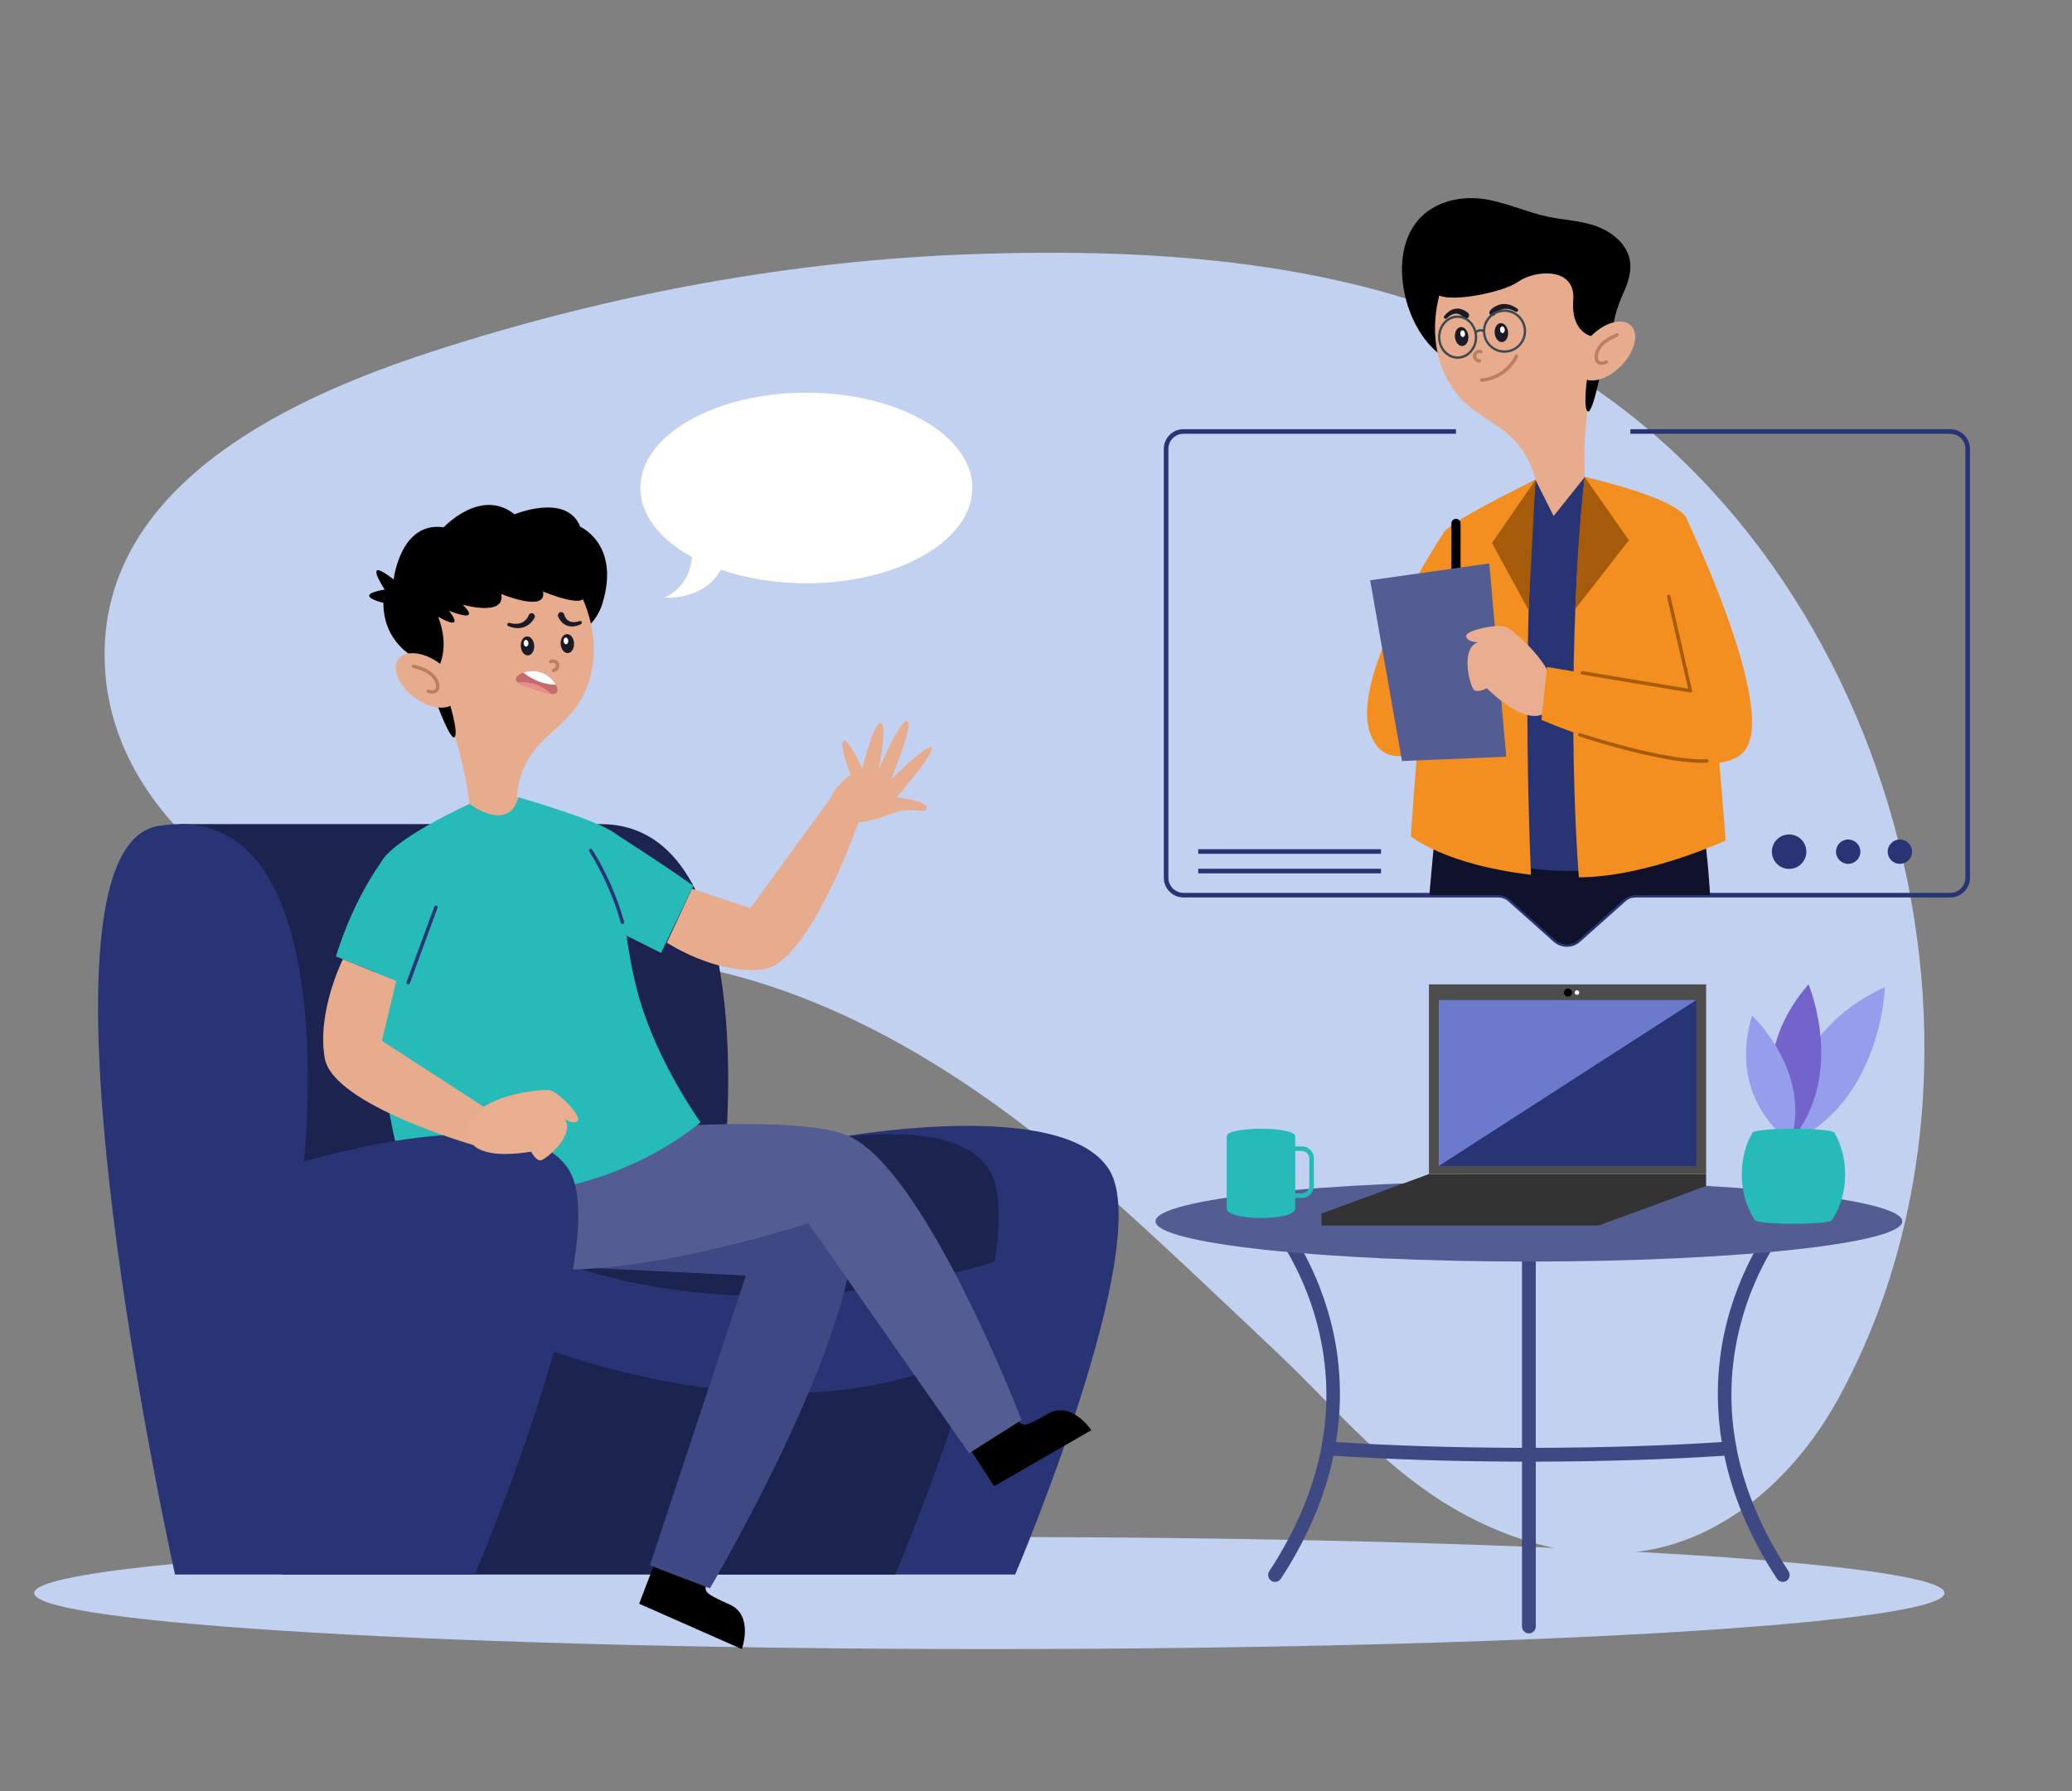 <svg width="627" height="542" viewBox="0 0 627 542" fill="none" xmlns="http://www.w3.org/2000/svg">
<rect x="0" y="0" width="627" height="542" fill="#808080" stroke="none"/>
<g clip-path="url(#clip0_44_9698)">
<path d="M42.501 161.637C61.121 132.941 100.179 116.247 131.515 106.134C184.581 89.008 239.979 78.666 295.752 76.856C350.446 75.083 409.126 78.89 458.861 103.616C569.805 158.774 615.494 314.941 556.372 423.071C544.622 444.56 525.387 463.171 501.492 468.544C479.226 473.551 455.613 466.489 436.319 454.301C416.91 442.04 402.905 424.845 386.442 409.296C369.898 393.671 353.215 377.696 336.177 362.472C297.489 327.9 250.892 296.877 198.228 290.563C174.197 287.681 149.808 289.303 125.75 286.646C83.629 281.994 35.597 249.424 31.897 204.015C30.556 187.559 34.764 173.562 42.501 161.637Z" fill="#C2D1EF"/>
<path d="M299.385 499.03C459.011 499.03 588.413 491.44 588.413 482.077C588.413 472.714 459.011 465.124 299.385 465.124C139.76 465.124 10.357 472.714 10.357 482.077C10.357 491.44 139.76 499.03 299.385 499.03Z" fill="#C2D1EF"/>
<path d="M251.419 344.572C251.419 344.572 321.677 331.256 335.675 354.038C349.673 376.819 307.189 476.475 307.189 476.475H216.471C216.471 476.475 206.63 414.112 199.742 369.812L251.419 344.572Z" fill="#293475"/>
<path d="M299.375 354.038C285.377 331.256 219.15 351.518 219.15 351.518C219.15 351.518 231.213 245.71 179.051 249.489L179.027 249.373H54.553L51.371 321.001L85.319 476.471H180.17L180.171 476.475H270.89C270.89 476.475 313.375 376.819 299.375 354.038Z" fill="#1C234F"/>
<path d="M306.955 379.883C306.955 379.883 232.692 407.467 164.086 379.883L156.877 404.991C156.877 404.991 249.275 445.306 308.723 400.039L306.955 379.883Z" fill="#293475"/>
<path d="M198.095 473.071L193.414 485.306L224.481 499.031C224.481 499.031 228.204 488.817 220.757 485.519C213.31 482.222 212.99 481.688 213.842 479.135L198.095 473.071Z" fill="black"/>
<path d="M132.766 351.788L156.679 382.582L225.702 385.997L196.664 473.712L214.832 480.657C214.832 480.657 271.883 383.813 255.124 360.419C238.367 337.026 132.766 351.788 132.766 351.788Z" fill="#3E4883"/>
<path d="M293.719 438.742L300.828 449.746L330.252 432.781C330.252 432.781 324.209 423.744 317.149 427.805C310.089 431.867 309.471 431.812 307.913 429.617L293.719 438.742Z" fill="black"/>
<path d="M123.736 348.189C123.736 348.189 109.235 411.633 244.641 370.21L293.256 439.771L309.119 429.715C309.119 429.715 279.954 353.559 256.486 343.628C233.018 333.697 123.736 348.189 123.736 348.189Z" fill="#545D91"/>
<path d="M125.405 198.912C125.405 198.912 115.98 194.456 116.023 182.438C116.023 182.438 106.083 180.126 116.427 178.409C116.427 178.409 109.187 167.595 119.126 175.359C119.126 175.359 121.135 157.663 134.272 159.567C134.272 159.567 145.528 147.451 155.704 155.646C155.704 155.646 171.486 149.051 175.569 159.381C175.569 159.381 187.887 164.73 182.23 182.83C176.573 200.932 138.158 201.948 138.158 201.948L125.405 198.912Z" fill="black"/>
<path d="M156.382 241.077C156.737 235.836 158.74 230.718 162.035 226.627C165.415 222.431 170.036 219.374 173.426 215.186C177.681 209.927 179.75 203.067 179.695 196.303C179.641 189.538 177.552 182.878 174.243 176.975C152.664 169.384 134.331 171.224 121.117 187.935C132.214 204.005 140.043 225.025 142.221 244.432C142.221 244.432 125.264 258.977 126.089 273.103C126.913 287.229 180.116 283.484 179.26 268.827C178.405 254.167 156.382 241.077 156.382 241.077Z" fill="#E7AC8D"/>
<path d="M161.649 195.342C161.742 196.928 160.908 198.269 159.787 198.334C158.667 198.4 157.684 197.166 157.591 195.58C157.499 193.993 158.331 192.652 159.452 192.587C160.573 192.52 161.555 193.753 161.649 195.342Z" fill="#1B1B28"/>
<path d="M159.9 194.612C159.932 195.173 159.638 195.645 159.243 195.669C158.847 195.692 158.499 195.257 158.467 194.696C158.435 194.135 158.729 193.661 159.124 193.639C159.52 193.615 159.866 194.051 159.9 194.612Z" fill="white"/>
<path d="M173.713 194.637C173.806 196.224 172.973 197.565 171.852 197.63C170.732 197.695 169.749 196.462 169.656 194.875C169.562 193.288 170.396 191.949 171.517 191.882C172.637 191.816 173.621 193.049 173.713 194.637Z" fill="#1B1B28"/>
<path d="M171.964 193.908C171.996 194.469 171.702 194.941 171.307 194.964C170.912 194.988 170.564 194.552 170.532 193.991C170.5 193.43 170.793 192.958 171.189 192.935C171.584 192.911 171.931 193.347 171.964 193.908Z" fill="white"/>
<path d="M159.964 186.234C159.814 186.64 159.473 187.187 159.096 187.562C158.709 187.956 158.251 188.283 157.724 188.482C157.197 188.671 156.622 188.788 156.019 188.771C155.418 188.771 154.805 188.652 154.193 188.5L154.161 188.492C153.881 188.422 153.599 188.593 153.529 188.873C153.465 189.133 153.608 189.396 153.853 189.487C154.513 189.732 155.198 189.948 155.93 190.031C156.658 190.131 157.427 190.078 158.175 189.893C158.927 189.701 159.633 189.316 160.237 188.821C160.849 188.305 161.324 187.762 161.739 186.962C161.984 186.49 161.799 185.908 161.327 185.664C160.855 185.419 160.273 185.605 160.028 186.076C160.011 186.11 159.996 186.145 159.982 186.178L159.964 186.234Z" fill="#1B1B28"/>
<path d="M168.897 186.537C169.192 187.287 169.559 187.815 170.067 188.338C170.569 188.837 171.204 189.243 171.897 189.428C172.586 189.612 173.29 189.627 173.938 189.509C174.265 189.46 174.567 189.35 174.877 189.271L175.747 188.913C176.013 188.803 176.14 188.5 176.03 188.234C175.93 187.989 175.662 187.862 175.413 187.931L175.352 187.947L174.567 188.16C174.305 188.188 174.045 188.252 173.79 188.255C173.279 188.284 172.798 188.196 172.376 188.027C171.954 187.854 171.608 187.555 171.325 187.197C171.054 186.853 170.82 186.351 170.738 185.998L170.729 185.964C170.608 185.446 170.089 185.124 169.571 185.245C169.053 185.366 168.732 185.886 168.854 186.404C168.867 186.448 168.882 186.497 168.897 186.537Z" fill="#1B1B28"/>
<path d="M167.522 203.384C167.244 203.401 167 203.195 166.972 202.917C166.943 202.63 167.152 202.374 167.439 202.345C167.679 202.32 167.916 202.161 168.075 201.92C168.232 201.678 168.281 201.395 168.207 201.166C168.13 200.936 167.926 200.738 167.656 200.635C167.388 200.534 167.1 200.546 166.893 200.669C166.645 200.811 166.325 200.73 166.179 200.484C166.034 200.234 166.116 199.916 166.364 199.769C166.85 199.484 167.455 199.445 168.026 199.661C168.597 199.877 169.025 200.307 169.199 200.843C169.375 201.377 169.284 201.979 168.952 202.491C168.619 203.002 168.107 203.327 167.549 203.384C167.537 203.383 167.529 203.384 167.522 203.384Z" fill="#BC7F64"/>
<path d="M168.634 209.296C168.495 209.714 168.147 209.923 167.645 209.978C167.409 210.006 167.13 210.006 166.81 209.978C165.585 209.853 163.873 209.282 161.924 208.642C159.614 207.89 157.581 207.264 156.649 206.498C156.426 206.303 156.259 206.109 156.161 205.9C156.064 205.691 156.05 205.468 156.12 205.232C156.328 204.591 157.178 203.937 158.347 203.519C158.751 203.394 159.196 203.283 159.655 203.213C160.852 203.004 162.244 203.032 163.609 203.478C165.502 204.09 166.963 205.343 167.812 206.582C167.952 206.791 168.091 206.999 168.202 207.208C168.634 208.016 168.801 208.781 168.634 209.296Z" fill="#C66B6B"/>
<path d="M168.203 207.208C166.658 207.194 165.071 206.93 163.596 206.429C161.647 205.775 159.948 204.8 158.348 203.519C158.751 203.394 159.197 203.283 159.656 203.213C160.853 203.004 162.245 203.032 163.609 203.478C165.503 204.09 166.964 205.343 167.813 206.582C167.952 206.791 168.092 206.999 168.203 207.208Z" fill="white"/>
<path d="M166.81 209.978C165.585 209.853 163.873 209.282 161.924 208.642C159.613 207.89 157.581 207.264 156.648 206.498C158.416 206.331 160.184 206.471 161.896 207.055C163.72 207.682 165.404 208.642 166.81 209.978Z" fill="#E58F8F"/>
<path d="M132.622 202.066C132.622 202.066 136.324 196.09 132.572 186.611C132.572 186.611 141.073 191.657 135.878 184.819C135.878 184.819 146.057 189.02 140.033 182.978C140.033 182.978 153.035 186.749 151.675 179.74C151.675 179.74 165.655 185.532 164.314 179.002C164.314 179.002 178.625 184.988 176.597 179.457C174.569 173.927 173.457 173.139 173.457 173.139C173.457 173.139 143.412 158.694 118.914 186.342C118.914 186.342 127.215 199.737 128.934 201.383C130.654 203.028 132.622 202.066 132.622 202.066Z" fill="black"/>
<path d="M135.752 211.846C135.752 211.846 138.758 221.227 137.632 222.988C136.505 224.747 132.068 212.644 132.068 212.644L135.752 211.846Z" fill="black"/>
<path d="M137.833 212.352C135.715 215.184 130.135 214.591 125.369 211.029C120.601 207.467 118.452 202.282 120.569 199.451C122.686 196.618 128.265 197.211 133.033 200.773C137.799 204.335 139.949 209.519 137.833 212.352Z" fill="#E7AC8D"/>
<path d="M130.992 209.889C130.413 209.923 129.852 209.795 129.498 209.712C129.217 209.648 129.041 209.369 129.104 209.088C129.168 208.808 129.455 208.631 129.729 208.695C130.446 208.859 131.238 208.973 131.65 208.584C132.073 208.18 131.934 207.382 131.882 207.147C131.598 205.878 130.649 204.654 129.279 203.787C127.988 202.97 126.454 202.509 124.995 202.107C124.718 202.03 124.554 201.743 124.63 201.465C124.708 201.187 124.993 201.022 125.273 201.1C126.807 201.523 128.425 202.012 129.838 202.904C131.463 203.933 132.552 205.358 132.901 206.919C133.124 207.921 132.931 208.804 132.371 209.338C131.973 209.719 131.476 209.86 130.992 209.889Z" fill="#BC7F64"/>
<path d="M209.401 268.949L227.076 274.823L251.508 241.273L260.042 248.085C260.042 248.085 245.077 291.564 230.915 293.344C216.751 295.123 201.787 285.258 201.787 285.258L209.401 268.949Z" fill="#E7AC8D"/>
<path d="M271.398 241.244C271.398 241.244 280.566 242.393 280.453 244.416C280.341 246.44 276.536 244.41 272.241 245.479C267.945 246.548 257.67 251.876 252.541 246.631C247.411 241.388 257.42 234.4 257.42 234.4C257.42 234.4 253.806 225.52 255.184 224.224C256.561 222.928 260.919 232.583 260.919 232.583C260.919 232.583 264.378 218.502 266.508 218.8C268.638 219.097 265.885 232.969 265.885 232.969C265.885 232.969 272.235 217.793 274.507 218.207C276.778 218.619 269.603 235.925 269.603 235.925C269.603 235.925 280.289 225.203 281.886 226.194C283.48 227.184 271.398 241.244 271.398 241.244Z" fill="#E7AC8D"/>
<path d="M142.082 243.264C142.082 243.264 153.837 252.248 156.871 241.272C156.871 241.272 182.651 248.636 186.256 252.459C188.149 254.468 187.037 279.077 193.255 301.349C198.877 321.487 211.972 339.59 211.972 339.59C211.972 339.59 176.18 371.84 122.716 357.955C122.716 357.955 116.859 337.692 114.625 315.069C112.271 291.231 113.573 264.88 115.235 261.185C118.476 253.981 142.082 243.264 142.082 243.264Z" fill="#26BBB8"/>
<path d="M116.823 258.882C116.823 258.882 107.635 270.084 101.65 289.434L121.118 297.307L128.801 267.941L116.823 258.882Z" fill="#26BBB8"/>
<path d="M184.697 251.3C184.697 251.3 202.107 262.492 209.81 268.062L200.031 288.367L177.729 277.197L184.697 251.3Z" fill="#26BBB8"/>
<path d="M188.357 279.605C188.128 279.605 187.918 279.455 187.854 279.225C185.723 271.618 182.517 264.367 178.326 257.674C178.173 257.429 178.247 257.107 178.492 256.954C178.738 256.8 179.058 256.875 179.211 257.118C183.455 263.898 186.703 271.24 188.861 278.942C188.938 279.221 188.776 279.509 188.499 279.587C188.451 279.598 188.403 279.605 188.357 279.605Z" fill="#293475"/>
<path d="M123.528 297.874C123.468 297.874 123.407 297.862 123.348 297.841C123.078 297.743 122.939 297.442 123.038 297.172L131.429 274.358C131.527 274.088 131.828 273.951 132.098 274.049C132.368 274.148 132.507 274.449 132.409 274.719L124.018 297.532C123.941 297.743 123.741 297.874 123.528 297.874Z" fill="#293475"/>
<path d="M91.943 351.517C91.943 351.517 104.628 240.348 47.835 249.957C4.161 257.347 52.963 476.475 52.963 476.475H143.681C143.681 476.475 186.165 376.819 172.167 354.038C158.169 331.256 91.943 351.517 91.943 351.517Z" fill="#293475"/>
<path d="M119.913 296.843L115.566 314.969L150.405 337.525L143.144 346.471C143.144 346.471 100.85 334.359 98.297 320.315C95.744 306.271 103.762 290.288 103.762 290.288L119.913 296.843Z" fill="#E7AC8D"/>
<path d="M141.863 340.907C141.863 340.907 138.117 352.031 160.729 348.526C160.729 348.526 162.08 351.166 163.529 351.154C164.978 351.141 174.299 343.395 170.857 338.58C170.857 338.58 173.392 340.4 174.813 339.189C176.233 337.978 168.987 330.236 166.227 329.895C163.465 329.553 143.823 331.398 141.863 340.907Z" fill="#E9AE8F"/>
<path d="M244.005 118.829C216.261 118.829 193.77 131.741 193.77 147.668C193.77 155.894 199.777 163.307 209.398 168.561C209.196 171.321 207.964 177.633 201.057 180.848C201.057 180.848 213.057 181.831 218.127 172.387C225.685 175 234.538 176.506 244.005 176.506C271.751 176.506 294.241 163.594 294.241 147.667C294.241 131.74 271.749 118.829 244.005 118.829Z" fill="white"/>
<path d="M474.153 286.513C472.733 286.513 471.315 286.011 470.181 285.005L456.402 272.727C455.565 271.989 454.488 271.581 453.37 271.581H358.13C354.845 271.581 352.172 268.903 352.172 265.61V135.834C352.172 132.548 354.845 129.876 358.13 129.876H440.594V131.268H358.13C355.613 131.268 353.564 133.317 353.564 135.834V265.61C353.564 268.135 355.613 270.189 358.13 270.189H453.37C454.828 270.189 456.232 270.721 457.325 271.686L471.107 283.965C472.842 285.506 475.46 285.507 477.197 283.963L490.978 271.687C492.072 270.721 493.477 270.189 494.934 270.189H590.175C592.693 270.189 594.74 268.135 594.74 265.61V135.834C594.74 133.315 592.691 131.268 590.175 131.268H493.357V129.876H590.175C593.46 129.876 596.132 132.548 596.132 135.834V265.61C596.132 268.903 593.46 271.581 590.175 271.581H494.934C493.816 271.581 492.739 271.989 491.901 272.728L478.123 285.003C476.991 286.011 475.573 286.513 474.153 286.513Z" fill="#293475"/>
<path d="M541.399 262.94C544.278 262.94 546.612 260.606 546.612 257.727C546.612 254.848 544.278 252.514 541.399 252.514C538.519 252.514 536.186 254.848 536.186 257.727C536.186 260.606 538.519 262.94 541.399 262.94Z" fill="#293475"/>
<path d="M559.274 261.413C561.31 261.413 562.96 259.763 562.96 257.727C562.96 255.691 561.31 254.041 559.274 254.041C557.238 254.041 555.588 255.691 555.588 257.727C555.588 259.763 557.238 261.413 559.274 261.413Z" fill="#293475"/>
<path d="M578.601 257.727C578.601 259.763 576.95 261.413 574.915 261.413C572.878 261.413 571.229 259.762 571.229 257.727C571.229 255.692 572.879 254.041 574.915 254.041C576.95 254.041 578.601 255.692 578.601 257.727Z" fill="#293475"/>
<path d="M417.909 262.897H362.584V264.289H417.909V262.897Z" fill="#293475"/>
<path d="M417.909 256.978H362.584V258.37H417.909V256.978Z" fill="#293475"/>
<path d="M517.487 270.885H494.937C493.642 270.885 492.403 271.359 491.443 272.208L485.123 277.832L477.662 284.485C475.657 286.267 472.651 286.267 470.646 284.485L463.185 277.832L456.865 272.208C455.905 271.359 454.666 270.885 453.371 270.885H432.533C432.965 265.777 433.452 260.626 433.786 257.063C433.883 256.158 433.953 255.351 434.023 254.683C434.162 253.249 434.245 252.414 434.245 252.414L462.795 251.495L476.896 251.036L515.162 249.811C515.51 251.328 515.803 253.165 516.081 255.212C516.151 255.727 516.22 256.256 516.276 256.812C516.805 261.168 517.195 266.235 517.487 270.885Z" fill="#0F122A"/>
<path d="M493.078 78.222C491.937 73.362 487.321 69.874 482.659 68.299C477.997 66.725 473.099 66.582 468.328 65.568C461.58 64.133 455.097 60.956 448.295 60.139C441.159 59.281 433.68 61.338 429.128 66.619C423.996 72.574 423.301 81.646 425.241 89.769C427.177 97.885 431.981 105.986 439.447 109.594C444.261 111.92 449.649 112.16 454.791 111.856C465.071 111.248 475.094 108.621 484.158 104.157L488.19 98.731C488.602 95.195 489.889 91.682 491.32 88.508C492.752 85.335 493.912 81.771 493.078 78.222Z" fill="black"/>
<path d="M464.642 145.203C463.473 140.082 460.697 135.338 456.804 131.812C452.812 128.196 447.769 125.898 443.769 122.289C438.746 117.759 435.633 111.307 434.631 104.615C433.629 97.925 434.655 91.018 437.002 84.673C457.133 73.808 475.528 72.766 491.186 87.21C482.733 104.814 478.667 124.862 479.542 144.372C479.542 144.372 498.172 158.029 499.561 172.111C500.95 186.193 447.815 190.793 446.374 176.181C444.932 161.57 464.642 145.203 464.642 145.203Z" fill="#E7AC8D"/>
<path d="M452.307 100.85C452.463 102.433 453.494 103.626 454.612 103.516C455.728 103.406 456.508 102.033 456.352 100.452C456.196 98.869 455.165 97.676 454.047 97.786C452.929 97.895 452.151 99.267 452.307 100.85Z" fill="#1B1B28"/>
<path d="M453.921 99.856C453.977 100.414 454.34 100.836 454.735 100.797C455.129 100.758 455.405 100.274 455.349 99.716C455.293 99.157 454.93 98.736 454.535 98.775C454.141 98.813 453.867 99.298 453.921 99.856Z" fill="white"/>
<path d="M440.282 102.036C440.437 103.619 441.469 104.812 442.587 104.702C443.703 104.592 444.483 103.219 444.327 101.638C444.171 100.055 443.139 98.862 442.022 98.972C440.904 99.082 440.126 100.453 440.282 102.036Z" fill="#1B1B28"/>
<path d="M441.896 101.043C441.952 101.602 442.315 102.023 442.71 101.984C443.104 101.945 443.38 101.461 443.324 100.903C443.268 100.345 442.905 99.923 442.51 99.962C442.116 99.999 441.84 100.484 441.896 101.043Z" fill="white"/>
<path d="M452.463 95.13C452.706 94.771 453.166 94.32 453.622 94.044C454.091 93.754 454.613 93.543 455.172 93.475C455.729 93.415 456.317 93.439 456.897 93.598C457.482 93.74 458.048 94.001 458.608 94.295L458.637 94.31C458.892 94.444 459.208 94.345 459.341 94.089C459.465 93.851 459.389 93.561 459.172 93.415C458.588 93.021 457.974 92.648 457.283 92.395C456.599 92.125 455.84 91.995 455.068 91.997C454.293 92.007 453.514 92.213 452.811 92.549C452.095 92.907 451.504 93.321 450.913 94.001C450.563 94.402 450.605 95.01 451.006 95.36C451.407 95.709 452.015 95.668 452.365 95.267C452.39 95.237 452.412 95.208 452.433 95.178L452.463 95.13Z" fill="#1B1B28"/>
<path d="M444.244 94.72C443.646 94.178 443.084 93.868 442.398 93.623C441.727 93.399 440.978 93.315 440.274 93.456C439.573 93.596 438.936 93.894 438.408 94.288C438.137 94.476 437.916 94.71 437.672 94.919L437.051 95.624C436.862 95.84 436.883 96.169 437.099 96.358C437.298 96.533 437.593 96.528 437.786 96.357L437.833 96.315L438.442 95.776C438.665 95.636 438.869 95.463 439.096 95.347C439.541 95.096 440.012 94.96 440.464 94.926C440.92 94.894 441.362 95.008 441.774 95.204C442.171 95.391 442.601 95.739 442.832 96.018L442.854 96.046C443.193 96.457 443.801 96.515 444.21 96.176C444.621 95.837 444.679 95.229 444.34 94.82C444.31 94.785 444.276 94.749 444.244 94.72Z" fill="#1B1B28"/>
<path d="M447.762 109.71C448.039 109.682 448.248 109.443 448.232 109.162C448.216 108.873 447.971 108.654 447.683 108.669C447.44 108.681 447.181 108.562 446.988 108.349C446.794 108.134 446.703 107.863 446.74 107.625C446.779 107.385 446.95 107.158 447.202 107.015C447.45 106.873 447.737 106.84 447.961 106.929C448.228 107.03 448.532 106.901 448.637 106.634C448.742 106.365 448.611 106.063 448.342 105.956C447.818 105.75 447.215 105.807 446.685 106.108C446.154 106.41 445.799 106.902 445.71 107.458C445.62 108.013 445.803 108.594 446.213 109.047C446.621 109.5 447.177 109.742 447.738 109.711C447.747 109.713 447.755 109.711 447.762 109.71Z" fill="#BC7F64"/>
<path d="M448.395 115.537C448.127 115.537 447.898 115.331 447.875 115.058C447.851 114.77 448.066 114.518 448.354 114.496C452.631 114.146 456.592 111.417 458.442 107.541C458.567 107.28 458.883 107.172 459.138 107.295C459.399 107.419 459.509 107.731 459.385 107.991C457.378 112.195 453.081 115.156 448.439 115.536C448.425 115.536 448.409 115.537 448.395 115.537Z" fill="#BC7F64"/>
<path d="M455.265 93.655C454.903 93.655 454.541 93.683 454.193 93.752C452.968 93.947 451.84 94.504 450.95 95.297C449.711 96.397 448.903 97.956 448.764 99.71C447.901 99.431 447.177 99.668 446.69 99.988C446.231 98.429 445.256 97.121 443.976 96.313C443.502 96.007 442.987 95.784 442.444 95.645C442.013 95.52 441.554 95.464 441.08 95.464C437.809 95.464 435.15 98.401 435.15 102.021C435.15 105.626 437.809 108.577 441.08 108.577C444.352 108.577 447.01 105.626 447.01 102.021C447.01 101.589 446.968 101.158 446.899 100.754C447.136 100.531 447.776 100.072 448.75 100.462C448.889 103.955 451.743 106.753 455.265 106.753C458.884 106.753 461.821 103.816 461.821 100.211C461.821 96.592 458.884 93.655 455.265 93.655ZM441.08 107.854C438.199 107.854 435.86 105.237 435.86 102.022C435.86 98.806 438.199 96.189 441.08 96.189C443.962 96.189 446.3 98.806 446.3 102.022C446.3 105.236 443.962 107.854 441.08 107.854ZM455.265 106.043C452.049 106.043 449.432 103.427 449.432 100.211C449.432 98.332 450.337 96.647 451.729 95.59C451.966 95.395 452.216 95.228 452.495 95.088C452.495 95.088 452.495 95.075 452.509 95.088C453.33 94.629 454.276 94.379 455.265 94.379C458.48 94.379 461.097 96.996 461.097 100.211C461.097 103.428 458.48 106.043 455.265 106.043Z" fill="#3D4A54"/>
<path d="M480.46 113.113C480.46 113.113 478.954 122.849 480.341 124.412C481.728 125.975 484.223 113.328 484.223 113.328L480.46 113.113Z" fill="black"/>
<path d="M481.986 101.837C481.986 101.837 475.296 100.965 476.077 90.752C476.858 80.538 464.198 81.761 459.398 85.273C454.775 88.654 436.107 92.296 434.246 88.359L436.216 83.252C436.216 83.252 448.676 72.826 466.916 74.103C485.157 75.379 491.648 85.957 491.648 85.957L486.005 101.838L481.986 101.837Z" fill="black"/>
<path d="M478.484 113.936C481.016 116.404 486.437 114.948 490.591 110.686C494.744 106.423 496.057 100.967 493.525 98.5C490.993 96.032 485.572 97.488 481.419 101.751C477.265 106.013 475.952 111.469 478.484 113.936Z" fill="#E7AC8D"/>
<path d="M484.858 110.438C485.435 110.381 485.968 110.167 486.305 110.032C486.574 109.924 486.703 109.62 486.596 109.352C486.489 109.085 486.179 108.956 485.917 109.063C485.235 109.337 484.471 109.574 484.003 109.252C483.523 108.919 483.535 108.109 483.549 107.87C483.631 106.573 484.379 105.214 485.597 104.145C486.747 103.137 488.189 102.442 489.567 101.816C489.828 101.698 489.945 101.389 489.827 101.126C489.707 100.863 489.398 100.746 489.135 100.867C487.686 101.524 486.165 102.259 484.908 103.361C483.461 104.631 482.609 106.208 482.508 107.804C482.444 108.83 482.772 109.67 483.409 110.111C483.861 110.423 484.375 110.484 484.858 110.438Z" fill="#BC7F64"/>
<path d="M479.542 144.372L470.144 156.154C470.144 156.154 466.293 148.538 464.643 145.203C464.643 145.203 440.713 157.293 437.893 161.726C435.073 166.161 429.057 252.142 429.057 252.142C429.057 252.142 470.285 277.07 520.174 253.359C520.174 253.359 513.825 163.377 509.285 156.911C504.745 150.448 479.542 144.372 479.542 144.372Z" fill="#293475"/>
<path d="M464.642 145.203C464.642 145.203 441.27 156.343 437.121 160.812C432.971 165.28 426.906 253.057 426.906 253.057C426.906 253.057 437.121 261.675 463.293 264.706C463.293 264.706 460.085 199.974 464.642 145.203Z" fill="#F38F20"/>
<path d="M464.643 145.203L451.484 164.324L462.57 184.665L464.643 145.203Z" fill="#A55B09"/>
<path d="M437.121 160.812C437.121 160.812 408.641 203.499 414.449 221.389C420.357 239.582 442.7 218.676 442.7 218.676L437.121 160.812Z" fill="#F38F20"/>
<path d="M479.541 144.372C479.541 144.372 503.99 149.641 509.735 155.865C515.48 162.088 522.184 254.333 522.184 254.333C522.184 254.333 498.635 265.345 477.773 265.505C477.773 265.505 472.967 208.368 479.541 144.372Z" fill="#F38F20"/>
<path d="M479.542 144.372L492.911 163.493L476.715 184.27C477.217 170.613 477.989 157.293 479.542 144.372Z" fill="#A55B09"/>
<path d="M440.595 176.966C439.827 176.966 439.203 176.342 439.203 175.574V158.388C439.203 157.62 439.827 156.996 440.595 156.996C441.364 156.996 441.987 157.62 441.987 158.388V175.574C441.987 176.344 441.364 176.966 440.595 176.966Z" fill="black"/>
<path d="M414.617 175.602L450.671 170.494L455.794 229.002L424.247 230.288L414.617 175.602Z" fill="#545D91"/>
<path d="M469.755 212.749C469.755 212.749 466.508 224.028 449.907 208.279C449.907 208.279 447.293 209.682 446.108 208.847C444.923 208.012 441.666 196.338 447.237 194.338C447.237 194.338 444.116 194.392 443.637 192.588C443.158 190.784 453.522 188.54 455.987 189.831C458.451 191.121 473.554 203.815 469.755 212.749Z" fill="#E9AE8F"/>
<path d="M504.308 179.005L511.53 209.05L468.148 201.834L466.432 217.839C466.432 217.839 516.864 239.564 527.716 227.436C538.568 215.307 509.961 156.154 509.961 156.154L504.308 179.005Z" fill="#F38F20"/>
<path d="M511.529 209.573C511.5 209.573 511.472 209.571 511.443 209.567L478.693 204.118C478.409 204.071 478.216 203.801 478.263 203.517C478.309 203.233 478.568 203.038 478.864 203.087L510.846 208.407L504.453 180.586C504.388 180.305 504.563 180.026 504.845 179.961C505.129 179.892 505.406 180.073 505.47 180.353L512.037 208.933C512.076 209.103 512.027 209.281 511.909 209.408C511.81 209.515 511.671 209.573 511.529 209.573Z" fill="#A55B09"/>
<path d="M515.15 230.838C502.123 230.838 478.946 223.211 477.934 222.875C477.661 222.785 477.512 222.49 477.603 222.216C477.693 221.943 477.988 221.791 478.264 221.884C478.519 221.969 503.854 230.321 516.407 229.767C516.416 229.767 516.424 229.767 516.431 229.767C516.71 229.767 516.941 229.986 516.953 230.265C516.966 230.554 516.743 230.797 516.455 230.81C516.032 230.828 515.596 230.838 515.15 230.838Z" fill="#A55B09"/>
<path d="M541.219 475.472C533.188 463.211 527.947 450.818 525.51 438.382C525.511 438.314 525.521 438.247 525.517 438.177C525.503 437.969 525.447 437.772 525.376 437.584C523.116 425.449 523.507 413.274 526.604 401.14C531.345 382.568 540.968 371.047 541.065 370.933C541.809 370.053 541.7 368.736 540.822 367.991C539.942 367.247 538.628 367.354 537.881 368.232C537.464 368.722 527.617 380.472 522.608 399.917C520.138 409.501 518.671 421.98 521.022 436.383C504.055 437.492 484.709 438.097 464.742 438.136V369.584C464.742 368.431 463.807 367.496 462.654 367.496C461.502 367.496 460.566 368.431 460.566 369.584V438.136C440.599 438.097 421.252 437.492 404.286 436.383C406.637 421.979 405.17 409.499 402.701 399.917C397.691 380.472 387.844 368.723 387.428 368.232C386.682 367.354 385.367 367.247 384.486 367.991C383.608 368.736 383.499 370.054 384.243 370.933C384.339 371.047 393.962 382.568 398.704 401.14C401.801 413.274 402.193 425.449 399.932 437.584C399.861 437.771 399.807 437.967 399.791 438.177C399.787 438.247 399.796 438.314 399.798 438.382C397.361 450.818 392.12 463.211 384.09 475.472C383.458 476.436 383.728 477.731 384.692 478.363C385.046 478.594 385.443 478.704 385.835 478.704C386.514 478.704 387.183 478.373 387.584 477.76C396.242 464.539 401.105 451.976 403.511 440.516C420.687 441.653 440.315 442.27 460.568 442.31V492.195C460.568 493.348 461.503 494.283 462.656 494.283C463.808 494.283 464.744 493.348 464.744 492.195V442.312C484.994 442.271 504.623 441.655 521.799 440.517C524.204 451.978 529.068 464.54 537.726 477.762C538.127 478.373 538.795 478.705 539.474 478.705C539.867 478.705 540.264 478.595 540.617 478.364C541.581 477.731 541.851 476.436 541.219 475.472Z" fill="#3E4883"/>
<path d="M462.654 381.762C525.057 381.762 575.645 376.31 575.645 369.584C575.645 362.858 525.057 357.405 462.654 357.405C400.25 357.405 349.662 362.858 349.662 369.584C349.662 376.31 400.25 381.762 462.654 381.762Z" fill="#545D91"/>
<path d="M432.401 355.289L399.883 367.242V370.86H483.759L516.278 358.907V355.289H432.401Z" fill="#333333"/>
<path d="M516.277 297.874H432.4V355.291H516.277V297.874Z" fill="#4D4D4D"/>
<path d="M477.199 301.065C477.585 301.065 477.898 300.753 477.898 300.367C477.898 299.981 477.585 299.668 477.199 299.668C476.813 299.668 476.5 299.981 476.5 300.367C476.5 300.753 476.813 301.065 477.199 301.065Z" fill="white"/>
<path d="M474.469 301.593C475.146 301.593 475.695 301.044 475.695 300.367C475.695 299.689 475.146 299.14 474.469 299.14C473.791 299.14 473.242 299.689 473.242 300.367C473.242 301.044 473.791 301.593 474.469 301.593Z" fill="black"/>
<path d="M513.297 302.622H435.379V352.853H513.297V302.622Z" fill="#293475"/>
<path d="M513.297 302.622L435.379 352.853V302.622H513.297Z" fill="#6C7ACB"/>
<path d="M393.944 346.908H391.948V343.854C391.948 340.804 371.201 340.804 371.201 343.854V365.718C371.201 369.549 391.948 369.549 391.948 365.718V362.504H393.944C395.955 362.504 397.592 360.867 397.592 358.856V350.557C397.592 348.545 395.955 346.908 393.944 346.908ZM396.2 358.856C396.2 360.099 395.187 361.112 393.944 361.112H391.948V348.3H393.944C395.187 348.3 396.2 349.313 396.2 350.557V358.856Z" fill="#26BBB8"/>
<path d="M541.107 346.233C541.107 346.233 536.36 314.416 570.375 298.709C570.375 298.709 569.558 333.619 541.107 346.233Z" fill="#949EEA"/>
<path d="M541.081 346.244C541.081 346.244 525.843 322.627 547.263 297.872C547.263 297.872 559.187 325.957 541.081 346.244Z" fill="#7463CA"/>
<path d="M541.823 345.654C541.823 345.654 522.452 333.094 530.161 307.333C530.161 307.333 548.553 324.356 541.823 345.654Z" fill="#949EEA"/>
<path d="M558.352 355.394C558.352 360.669 556.872 365.458 554.428 369.119C554.428 370.731 530.987 370.731 530.987 369.119C528.552 365.458 527.072 360.669 527.072 355.394C527.072 350.717 528.237 346.415 530.199 342.949C530.199 341.105 555.225 341.105 555.225 342.949C557.187 346.415 558.352 350.717 558.352 355.394Z" fill="#26BBB8"/>
</g>
<defs>
<clipPath id="clip0_44_9698">
<rect width="627" height="542" fill="white"/>
</clipPath>
</defs>
</svg>
